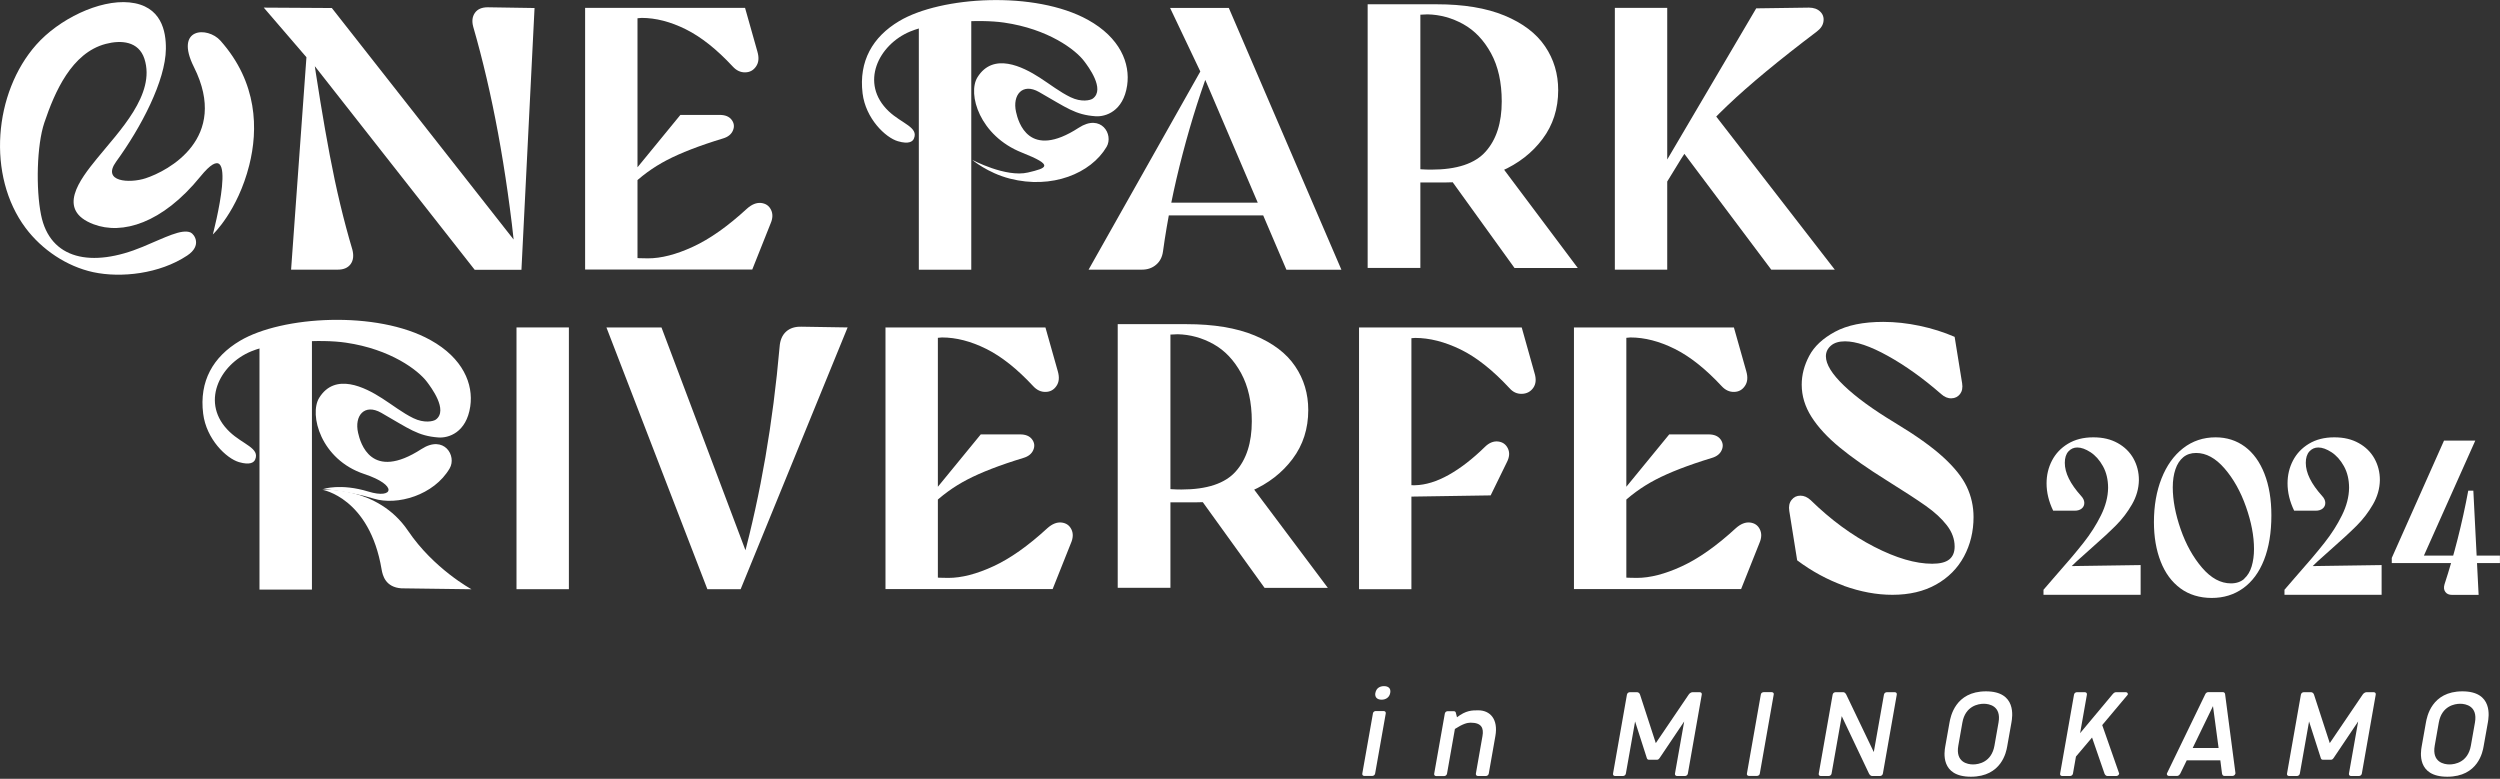 <svg width="1008" height="314" viewBox="0 0 1008 314" fill="none" xmlns="http://www.w3.org/2000/svg">
<rect x="0" y="0" width="1008" height="314" fill="#333333" stroke="none"/>
<g clip-path="url(#clip0_1230_14)">
<path d="M554.562 279.369C554.912 277.429 556.393 276.648 558.037 276.648C559.68 276.648 560.892 277.456 560.542 279.369C560.192 281.281 558.656 282.116 557.067 282.116C555.478 282.116 554.211 281.308 554.535 279.369H554.562ZM553.538 287.665C553.646 287.019 554.238 286.696 554.669 286.696H557.929C558.36 286.696 558.845 287.019 558.737 287.665L554.454 311.882C554.346 312.529 553.754 312.852 553.323 312.852H550.063C549.632 312.852 549.147 312.529 549.282 311.882L553.565 287.665H553.538Z" fill="white"/>
<path d="M587.425 289.228C591.089 286.399 593.513 286.399 596.018 286.399C600.84 286.399 604.127 289.982 602.941 296.743L600.274 311.909C600.167 312.556 599.574 312.879 599.143 312.879H595.884C595.453 312.879 594.968 312.556 595.076 311.909L597.742 296.743C598.281 293.646 597.446 291.383 592.947 291.383C591.547 291.383 589.796 291.868 586.617 293.915L583.439 311.936C583.331 312.583 582.738 312.906 582.307 312.906H579.048C578.617 312.906 578.132 312.583 578.267 311.936L582.55 287.719C582.657 287.073 583.25 286.75 583.681 286.75H586.159C586.483 286.75 586.887 286.911 586.967 287.288L587.479 289.282L587.425 289.228Z" fill="white"/>
<path d="M664.817 306.333C664.278 306.333 664.089 305.902 664.008 305.686L659.268 290.898L655.55 311.909C655.442 312.555 654.85 312.879 654.419 312.879H651.159C650.728 312.879 650.243 312.555 650.378 311.909L655.981 280.069C656.089 279.422 656.682 279.099 657.113 279.099H660.103C660.534 279.099 661.099 279.476 661.261 280.069L667.618 299.625L680.871 280.069C681.248 279.476 681.949 279.099 682.38 279.099H685.37C685.801 279.099 686.286 279.422 686.151 280.069L680.548 311.909C680.44 312.555 679.848 312.879 679.417 312.879H676.157C675.726 312.879 675.241 312.555 675.349 311.909L679.067 290.898L669.127 305.686C668.992 305.902 668.642 306.333 668.103 306.333H664.79H664.817Z" fill="white"/>
<path d="M709.56 311.882C709.506 312.151 709.425 312.367 709.237 312.529C708.994 312.744 708.698 312.852 708.429 312.852H705.169C704.9 312.852 704.657 312.744 704.469 312.529C704.334 312.367 704.334 312.151 704.361 311.882L709.964 280.042C710.018 279.773 710.099 279.557 710.287 279.396C710.53 279.18 710.826 279.072 711.095 279.072H714.355C714.624 279.072 714.867 279.18 715.055 279.396C715.19 279.557 715.217 279.773 715.163 280.042L709.56 311.882Z" fill="white"/>
<path d="M742.585 288.743L738.491 311.909C738.383 312.555 737.79 312.879 737.359 312.879H734.1C733.669 312.879 733.184 312.555 733.319 311.909L738.922 280.069C739.03 279.422 739.622 279.099 740.053 279.099H743.259C743.69 279.099 744.148 279.53 744.417 280.069L755.515 303.235L759.61 280.069C759.717 279.422 760.31 279.099 760.741 279.099H764.001C764.432 279.099 764.916 279.422 764.782 280.069L759.179 311.909C759.071 312.555 758.478 312.879 758.047 312.879H754.788C754.357 312.879 753.845 312.448 753.576 311.909L742.585 288.743Z" fill="white"/>
<path d="M811.006 291.356L809.282 301.053C808.932 303.047 807.1 313.175 794.655 313.175C782.21 313.175 783.961 303.047 784.311 301.053L786.035 291.356C786.439 289.093 788.298 278.749 800.743 278.749C813.188 278.749 811.41 289.093 811.006 291.356ZM804.164 300.649L805.807 291.329C806.993 284.621 802.036 283.759 799.854 283.759C797.672 283.759 792.42 284.621 791.234 291.329L789.591 300.649C788.406 307.357 793.362 308.219 795.544 308.219C797.726 308.219 802.979 307.357 804.164 300.649Z" fill="white"/>
<path d="M843.52 297.363L837.028 305.04L835.816 311.909C835.708 312.555 835.115 312.879 834.684 312.879H831.425C830.994 312.879 830.509 312.555 830.644 311.909L836.247 280.069C836.355 279.422 836.947 279.099 837.378 279.099H840.638C841.069 279.099 841.553 279.422 841.446 280.069L838.698 295.612L851.817 279.907C852.275 279.369 852.706 279.099 853.137 279.099H857.15C857.581 279.099 858.066 279.422 857.931 280.069L847.614 292.352L854.457 311.909C854.349 312.555 853.756 312.879 853.325 312.879H849.635C849.204 312.879 848.746 312.448 848.53 311.909L843.52 297.39V297.363Z" fill="white"/>
<path d="M901.301 311.882C901.193 312.529 900.6 312.852 900.169 312.852H896.802C896.371 312.852 896.021 312.475 895.913 311.882L895.24 306.575H881.69L879.104 311.882C878.781 312.475 878.296 312.852 877.865 312.852H874.498C874.067 312.852 873.582 312.529 873.69 311.882L889.206 279.827C889.448 279.342 889.933 279.072 890.31 279.072H896.317C896.694 279.072 897.071 279.342 897.152 279.827L901.355 311.882H901.301ZM894.539 301.592L892.277 284.702L884.088 301.592H894.539Z" fill="white"/>
<path d="M936.562 306.333C936.023 306.333 935.835 305.902 935.754 305.686L931.013 290.898L927.295 311.909C927.188 312.555 926.595 312.879 926.164 312.879H922.905C922.474 312.879 921.989 312.555 922.124 311.909L927.726 280.069C927.834 279.422 928.427 279.099 928.858 279.099H931.848C932.279 279.099 932.845 279.476 933.006 280.069L939.363 299.625L952.617 280.069C952.994 279.476 953.694 279.099 954.125 279.099H957.115C957.546 279.099 958.031 279.422 957.896 280.069L952.293 311.909C952.186 312.555 951.593 312.879 951.162 312.879H947.903C947.472 312.879 946.987 312.555 947.095 311.909L950.812 290.898L940.872 305.686C940.737 305.902 940.387 306.333 939.848 306.333H936.535H936.562Z" fill="white"/>
<path d="M1003.1 291.356L1001.37 301.053C1001.02 303.047 999.191 313.175 986.746 313.175C974.301 313.175 976.052 303.047 976.402 301.053L978.126 291.356C978.53 289.093 980.389 278.749 992.834 278.749C1005.28 278.749 1003.5 289.093 1003.1 291.356ZM996.255 300.649L997.899 291.329C999.084 284.621 994.127 283.759 991.945 283.759C989.763 283.759 984.511 284.621 983.325 291.329L981.682 300.649C980.497 307.357 985.453 308.219 987.635 308.219C989.817 308.219 995.07 307.357 996.255 300.649Z" fill="white"/>
<path d="M125.798 25.214L124.882 24.621L106.349 3.071L133.798 3.233L209.924 100.181L207.823 103.036C204.213 68.26 198.529 37.497 190.798 10.775C190.205 8.566 190.421 6.708 191.472 5.199C192.522 3.691 194.273 2.937 196.67 2.937L215.527 3.233L210.247 108.774H191.391L125.798 25.241V25.214ZM123.993 17.052H125.502C127.926 33.834 130.404 49.026 132.963 62.576C135.522 76.153 138.566 88.867 142.095 100.72C142.688 103.117 142.445 105.056 141.341 106.538C140.236 107.993 138.539 108.72 136.223 108.72H117.367L123.993 17.052Z" fill="white"/>
<path d="M235.865 3.179H300.407L305.39 20.823C306.09 23.247 305.929 25.214 304.851 26.776C303.801 28.338 302.346 29.146 300.487 29.173C298.629 29.227 296.932 28.446 295.45 26.83C289.012 19.907 282.709 14.896 276.54 11.826C270.371 8.755 264.391 7.219 258.681 7.219C257.28 7.327 255.556 7.462 253.562 7.677L257.037 4.526V106.592L254.478 103.871C256.579 104.086 258.842 104.167 261.267 104.167C266.6 104.167 272.661 102.605 279.422 99.48C286.211 96.355 293.457 91.237 301.215 84.099C303.127 82.402 305.013 81.648 306.872 81.836C308.73 82.052 310.05 82.941 310.858 84.557C311.667 86.173 311.613 88.032 310.697 90.133L303.316 108.666H235.918V3.179H235.865ZM253.966 71.196L274.331 46.333H290.17C292.379 46.333 293.996 46.979 294.992 48.299C295.989 49.619 296.177 51.047 295.531 52.582C294.884 54.144 293.538 55.222 291.544 55.815C281.981 58.724 274.439 61.66 268.863 64.569C263.287 67.478 258.33 71.115 254.02 75.425V71.196H253.966Z" fill="white"/>
<path d="M438.919 108.72L486.868 23.678H489.131C484.497 35.638 480.403 48.434 476.847 62.037C473.264 75.667 470.652 88.759 468.928 101.312C468.631 103.628 467.688 105.433 466.126 106.753C464.564 108.073 462.678 108.72 460.469 108.72H438.919ZM467.877 81.728H512.647V86.846H467.877V81.728ZM485.359 30.79H484.901L471.783 3.206H495.461L540.851 108.747H518.681L485.359 30.79Z" fill="white"/>
<path d="M651.106 3.179H672.225V108.72H651.106V3.179ZM670.124 67.883L708.105 3.368L729.359 3.071C731.272 3.071 732.78 3.61 733.885 4.661C734.989 5.711 735.447 7.031 735.231 8.593C735.043 10.156 734.127 11.53 732.511 12.742C717.237 24.298 705.223 34.238 696.468 42.589C687.714 50.939 681.491 58.105 677.774 64.138L670.097 76.664V67.91L670.124 67.883ZM677.504 59.882L689.114 43.289L739.784 108.72H714.166L677.531 59.882H677.504Z" fill="white"/>
<path d="M208.254 132.021H229.373V237.562H208.254V132.021Z" fill="white"/>
<path d="M244.538 132.021H266.708L301.996 225.655H299.572C306.71 199.122 311.64 170.514 314.333 139.86C314.522 137.139 315.411 135.092 316.973 133.691C318.536 132.29 320.61 131.644 323.223 131.725L341.756 132.021L298.629 237.562H285.214L244.511 132.021H244.538Z" fill="white"/>
<path d="M356.975 132.021H421.517L426.501 149.665C427.201 152.089 427.04 154.056 425.962 155.618C424.912 157.18 423.457 157.988 421.598 158.015C419.74 158.069 418.043 157.288 416.561 155.672C410.123 148.749 403.82 143.738 397.651 140.668C391.482 137.597 385.502 136.061 379.791 136.061C378.391 136.169 376.667 136.304 374.673 136.519L378.148 133.368V235.434L375.589 232.713C377.69 232.928 379.953 233.009 382.377 233.009C387.711 233.009 393.772 231.447 400.533 228.322C407.321 225.197 414.568 220.079 422.326 212.941C424.238 211.244 426.124 210.49 427.983 210.678C429.841 210.894 431.161 211.783 431.969 213.399C432.777 215.015 432.723 216.874 431.808 218.975L424.427 237.508H357.029V131.967L356.975 132.021ZM375.077 200.011L395.442 175.148H411.281C413.49 175.148 415.106 175.794 416.103 177.114C417.1 178.434 417.288 179.862 416.642 181.397C415.995 182.959 414.648 184.037 412.655 184.63C403.092 187.539 395.55 190.475 389.974 193.384C384.398 196.293 379.441 199.93 375.131 204.24V200.011H375.077Z" fill="white"/>
<path d="M547.962 132.021H613.555L618.673 150.257C619.481 152.762 619.32 154.81 618.215 156.372C617.111 157.934 615.575 158.742 613.609 158.796C611.642 158.85 609.972 158.069 608.571 156.453C601.837 149.207 595.291 144.035 588.907 140.91C582.523 137.812 576.408 136.25 570.59 136.25L566.657 136.546L569.081 133.691V237.562H547.962V132.021ZM570.59 195.647C574.819 195.539 579.317 194.165 584.085 191.498C588.853 188.832 593.702 185.087 598.632 180.266C600.329 178.568 602.133 177.814 603.992 178.003C605.851 178.218 607.171 179.134 607.979 180.804C608.787 182.474 608.625 184.36 607.521 186.461L601.029 199.741L562.428 200.334V194.758C565.229 195.351 567.95 195.674 570.563 195.674L570.59 195.647Z" fill="white"/>
<path d="M634.566 132.021H699.108L704.092 149.665C704.792 152.089 704.63 154.056 703.553 155.618C702.502 157.18 701.048 157.988 699.189 158.015C697.33 158.069 695.633 157.288 694.152 155.672C687.714 148.749 681.41 143.738 675.241 140.668C669.073 137.597 663.093 136.061 657.382 136.061C655.981 136.169 654.257 136.304 652.264 136.519L655.739 133.368V235.434L653.18 232.713C655.281 232.928 657.544 233.009 659.968 233.009C665.302 233.009 671.362 231.447 678.124 228.322C684.912 225.197 692.158 220.079 699.916 212.941C701.829 211.244 703.714 210.49 705.573 210.678C707.432 210.894 708.752 211.783 709.56 213.399C710.368 215.015 710.314 216.874 709.398 218.975L702.017 237.508H634.62V131.967L634.566 132.021ZM652.668 200.011L673.033 175.148H688.872C691.081 175.148 692.697 175.794 693.694 177.114C694.69 178.434 694.879 179.862 694.232 181.397C693.586 182.959 692.239 184.037 690.246 184.63C680.683 187.539 673.14 190.475 667.564 193.384C661.988 196.293 657.032 199.93 652.722 204.24V200.011H652.668Z" fill="white"/>
<path d="M743.528 236.188C736.847 233.764 730.544 230.37 724.618 225.925L721.439 206.018C721.143 204.213 721.439 202.732 722.355 201.574C723.271 200.415 724.429 199.85 725.911 199.85C727.393 199.85 728.739 200.442 730.059 201.654C738.194 209.601 746.707 215.85 755.623 220.43C764.512 225.009 772.324 227.299 779.059 227.299C782.183 227.299 784.473 226.733 785.928 225.575C787.382 224.416 788.11 222.692 788.11 220.376C788.11 217.359 787.059 214.503 784.958 211.783C782.857 209.062 780.001 206.449 776.446 203.944C772.89 201.439 767.637 198.018 760.687 193.681C752.956 188.859 746.626 184.414 741.696 180.347C736.767 176.279 732.996 172.185 730.383 168.063C727.77 163.942 726.45 159.632 726.45 155.106C726.45 151.174 727.446 147.321 729.467 143.496C731.487 139.671 734.935 136.439 739.865 133.772C744.794 131.105 751.286 129.785 759.313 129.785C764.135 129.785 769.038 130.324 774.021 131.374C779.005 132.425 783.692 133.907 788.11 135.819L791.127 154.514C791.423 156.319 791.127 157.773 790.291 158.878C789.429 159.982 788.271 160.575 786.817 160.602C785.362 160.655 783.988 160.063 782.668 158.878C775.422 152.547 768.257 147.429 761.172 143.496C754.088 139.563 748.323 137.624 743.905 137.624C741.481 137.624 739.595 138.19 738.248 139.348C736.901 140.506 736.201 141.934 736.201 143.658C736.201 146.864 738.625 150.823 743.501 155.484C748.377 160.171 755.246 165.154 764.081 170.488C772.432 175.525 778.87 180.104 783.449 184.28C788.029 188.455 791.207 192.442 793.012 196.267C794.817 200.092 795.733 204.16 795.733 208.469C795.733 214.288 794.44 219.595 791.881 224.363C789.322 229.131 785.577 232.902 780.648 235.676C775.718 238.451 769.846 239.825 763.004 239.825C756.674 239.825 750.155 238.613 743.474 236.215L743.528 236.188Z" fill="white"/>
<path d="M551.41 1.724H579.21C590.146 1.724 599.278 3.233 606.632 6.277C613.959 9.32 619.427 13.442 622.956 18.668C626.512 23.894 628.263 29.793 628.263 36.366C628.263 43.854 626.162 50.427 621.959 56.03C617.757 61.66 612.181 65.97 605.258 69.014C598.308 72.058 590.847 73.566 582.846 73.566H569.782V67.936C572.017 68.233 574.442 68.394 577.082 68.394C587.399 68.394 594.726 65.97 599.036 61.094C603.346 56.246 605.501 49.511 605.501 40.891C605.501 33.187 604.046 26.722 601.164 21.442C598.281 16.189 594.564 12.284 590.012 9.751C585.459 7.219 580.637 5.899 575.573 5.792C573.849 5.899 572.179 5.953 570.563 5.953L572.691 3.987V108.019H551.437V1.724H551.41ZM583.924 70.98L604.261 65.512L636.155 108.046H610.646L583.924 70.98Z" fill="white"/>
<path d="M450.637 130.701H478.436C489.373 130.701 498.505 132.209 505.859 135.253C513.186 138.297 518.654 142.419 522.183 147.644C525.739 152.87 527.49 158.77 527.49 165.342C527.49 172.831 525.388 179.404 521.186 185.007C516.984 190.637 511.408 194.947 504.485 197.991C497.535 201.034 490.073 202.543 482.073 202.543H469.008V196.913C471.244 197.209 473.669 197.371 476.308 197.371C486.625 197.371 493.952 194.947 498.262 190.071C502.572 185.222 504.727 178.488 504.727 169.868C504.727 162.164 503.273 155.699 500.39 150.419C497.508 145.166 493.791 141.26 489.238 138.728C484.686 136.196 479.864 134.876 474.8 134.768C473.076 134.876 471.406 134.93 469.79 134.93L471.918 132.964V236.996H450.664V130.674L450.637 130.701ZM483.151 199.957L503.488 194.489L535.382 237.023H509.872L483.151 199.957Z" fill="white"/>
<path d="M85.823 94.524C85.823 94.524 95.817 85.203 100.504 66.59C104.113 52.286 103.952 33.322 88.867 16.378C83.722 10.614 70.172 11.018 78.2 27.046C92.611 55.842 67.748 68.933 58.67 71.896C52.34 73.971 40.837 73.432 46.844 65.162C56.973 51.235 66.751 32.487 66.886 19.718C66.967 12.715 65.189 2.263 52.151 0.97C40.002 -0.215 23.705 7.758 14.6 18.048C-2.478 37.336 -5.414 70.873 10.317 91.911C16.836 100.639 26.884 107.427 37.605 109.743C48.784 112.141 64.327 110.444 75.479 103.036C81.621 98.969 78.307 94.389 76.853 93.743C73.243 92.18 66.617 95.736 57.566 99.507C36.877 108.127 20.122 104.598 16.54 86.604C14.439 76.126 14.816 58.508 17.887 49.431C22.035 37.147 28.85 21.308 42.642 17.698C48.784 16.082 55.922 16.567 58.239 23.732C62.845 38.036 48.057 52.905 39.14 63.869C32.11 72.489 22.628 84.719 37.739 90.429C49.188 94.766 65.377 90.16 80.812 71.169C97.298 50.912 85.823 94.497 85.823 94.497V94.524Z" fill="white"/>
<path d="M125.771 136.438H104.625V237.723H125.771V136.438Z" fill="white"/>
<path d="M391.913 64.381C391.913 64.381 398.055 69.688 407.214 72.031C424.158 76.368 439.835 69.93 446.165 59.236C449.129 54.225 443.957 45.659 434.959 51.505C414.783 64.623 410.554 49.161 409.665 45.12C408.13 38.251 412.278 33.295 418.932 37.093C430.138 43.477 433.505 46.279 441.694 46.871C445.708 47.168 452.9 44.959 454.462 34.453C455.782 25.564 451.634 15.193 438.65 8.001C417.288 -3.825 379.387 -1.508 362.579 8.486C351.804 14.897 346.227 24.675 347.79 37.632C349.029 47.814 357.029 55.491 362.04 56.946C366.538 58.266 368.02 57 368.478 55.895C370.471 51.316 363.629 49.861 358.349 44.878C346.443 33.591 354.228 17.968 367.023 12.688C376.586 8.728 394.715 7.65 404.816 9.105C422.703 11.691 433.693 20.069 437.141 24.675C438.677 26.695 445.708 35.962 440.643 39.733C439.62 40.487 435.983 41.295 431.646 39.194C427.309 37.093 423.349 33.968 419.255 31.328C412.251 26.803 400.453 20.985 394.122 31.14C389.974 37.82 394.984 54.791 412.036 61.525C425.073 66.697 422.245 67.721 414.487 69.553C405.517 71.681 391.913 64.408 391.913 64.408V64.381Z" fill="white"/>
<path d="M130.324 197.155C130.324 197.155 141.557 198.206 150.661 201.034C160.116 203.97 174.959 199.687 181.289 188.885C184.279 183.821 179.027 175.174 169.949 181.047C149.611 194.219 145.301 178.595 144.385 174.528C142.796 167.578 146.971 162.595 153.732 166.447C165.073 172.939 168.467 175.767 176.764 176.387C180.804 176.683 188.051 174.474 189.613 163.861C190.933 154.89 186.704 144.385 173.558 137.112C151.954 125.098 113.676 127.36 96.76 137.408C85.904 143.846 80.274 153.705 81.917 166.797C83.183 177.087 91.291 184.845 96.355 186.326C100.881 187.646 102.389 186.407 102.874 185.303C104.868 180.696 97.945 179.215 92.611 174.151C80.57 162.729 88.382 146.971 101.285 141.664C110.929 137.677 129.246 136.654 139.455 138.162C157.53 140.802 168.629 149.287 172.157 153.975C173.693 156.022 180.831 165.396 175.74 169.167C174.717 169.922 171.026 170.73 166.662 168.602C162.298 166.474 158.285 163.295 154.109 160.628C147.025 156.049 135.092 150.122 128.707 160.386C124.532 167.12 129.3 185.303 146.863 191.121C160.682 195.701 158.554 201.277 148.641 198.233C137.3 194.758 130.351 197.182 130.351 197.182L130.324 197.155Z" fill="white"/>
<path d="M391.617 5.091H370.471V108.747H391.617V5.091Z" fill="white"/>
<path d="M190.071 237.562C190.071 237.562 174.878 229.346 164.507 213.992C152.251 195.863 129.947 197.479 129.947 197.479C129.947 197.479 149.018 200.631 153.867 229.615C154.298 232.094 155.456 236.754 161.814 237.212L190.071 237.589V237.562Z" fill="white"/>
<path d="M823.882 237.858L827.788 233.333C833.122 227.299 837.216 222.477 840.045 218.867C842.9 215.258 845.244 211.567 847.102 207.796C848.961 204.052 849.931 200.361 849.985 196.752C849.985 193.384 849.284 190.448 847.91 187.97C846.537 185.492 844.84 183.606 842.9 182.34C840.934 181.074 839.183 180.428 837.567 180.428C836.139 180.428 834.954 180.966 833.984 182.017C833.014 183.094 832.529 184.63 832.529 186.623C832.529 190.664 834.711 195.081 839.102 199.957C839.937 200.846 840.368 201.762 840.395 202.705C840.422 203.648 840.072 204.429 839.371 205.021C838.671 205.614 837.701 205.91 836.543 205.91H827.842C826.064 202.247 825.175 198.556 825.175 194.893C825.175 191.58 825.903 188.509 827.357 185.707C828.812 182.906 830.94 180.643 833.795 178.919C836.651 177.195 840.045 176.333 844.005 176.333C847.964 176.333 851.089 177.114 853.864 178.65C856.638 180.185 858.766 182.286 860.221 184.899C861.676 187.539 862.403 190.421 862.403 193.546C862.349 196.994 861.406 200.28 859.601 203.405C857.797 206.53 855.615 209.385 853.083 211.917C850.523 214.476 847.129 217.601 842.873 221.346C838.617 225.063 835.573 227.891 833.714 229.777V228.268L863.103 227.837V239.825H823.936V237.858H823.882Z" fill="white"/>
<path d="M879.131 237.212C875.629 234.626 872.989 231.043 871.185 226.41C869.38 221.803 868.464 216.497 868.464 210.517C868.464 203.944 869.488 198.072 871.535 192.9C873.582 187.728 876.464 183.66 880.236 180.724C884.007 177.788 888.371 176.333 893.327 176.333C897.826 176.333 901.759 177.599 905.153 180.104C908.52 182.609 911.16 186.246 913.018 190.987C914.877 195.728 915.82 201.331 915.82 207.769C915.82 214.746 914.823 220.753 912.857 225.763C910.89 230.774 908.062 234.572 904.425 237.185C900.789 239.798 896.56 241.091 891.765 241.091C886.97 241.091 882.633 239.798 879.158 237.239L879.131 237.212ZM904.856 233.333C906.257 232.094 907.254 230.423 907.873 228.349C908.493 226.275 908.816 223.932 908.816 221.346C908.816 216.147 907.739 210.463 905.584 204.348C903.429 198.206 900.546 193.061 896.937 188.886C893.327 184.711 889.502 182.636 885.488 182.636C883.414 182.636 881.69 183.202 880.289 184.36C878.889 185.519 877.838 187.135 877.138 189.209C876.437 191.283 876.06 193.708 876.06 196.482C876.06 201.681 877.138 207.338 879.266 213.453C881.394 219.541 884.276 224.713 887.886 228.915C891.495 233.117 895.374 235.218 899.523 235.218C901.705 235.218 903.51 234.599 904.91 233.36L904.856 233.333Z" fill="white"/>
<path d="M921.046 237.858L924.952 233.333C930.285 227.299 934.38 222.477 937.208 218.867C940.064 215.258 942.407 211.567 944.266 207.796C946.125 204.052 947.094 200.361 947.148 196.752C947.148 193.384 946.448 190.448 945.074 187.97C943.7 185.492 942.003 183.606 940.064 182.34C938.097 181.074 936.346 180.428 934.73 180.428C933.302 180.428 932.117 180.966 931.147 182.017C930.178 183.094 929.693 184.63 929.693 186.623C929.693 190.664 931.875 195.081 936.266 199.957C937.101 200.846 937.532 201.762 937.558 202.705C937.585 203.648 937.235 204.429 936.535 205.021C935.835 205.614 934.865 205.91 933.706 205.91H925.006C923.228 202.247 922.339 198.556 922.339 194.893C922.339 191.58 923.066 188.509 924.521 185.707C925.975 182.906 928.103 180.643 930.959 178.919C933.814 177.195 937.208 176.333 941.168 176.333C945.128 176.333 948.253 177.114 951.027 178.65C953.802 180.185 955.93 182.286 957.385 184.899C958.839 187.539 959.566 190.421 959.566 193.546C959.513 196.994 958.57 200.28 956.765 203.405C954.96 206.53 952.778 209.385 950.246 211.917C947.687 214.476 944.293 217.601 940.037 221.346C935.781 225.063 932.737 227.891 930.878 229.777V228.268L960.267 227.837V239.825H921.1V237.858H921.046Z" fill="white"/>
<path d="M964.388 224.901L985.426 177.653H998.033L976.375 226.14L975.029 224.012H1007.97V227.029H964.361V224.901H964.388ZM985.965 238.666C985.373 237.885 985.265 236.888 985.615 235.649C989.521 223.689 992.727 211.082 995.205 197.829H997.252L999.38 239.851H988.632C987.447 239.851 986.558 239.474 985.965 238.693V238.666Z" fill="white"/>
</g>
<defs>
<clipPath id="clip0_1230_14">
<rect width="1008" height="313.175" fill="white"/>
</clipPath>
</defs>
</svg>
